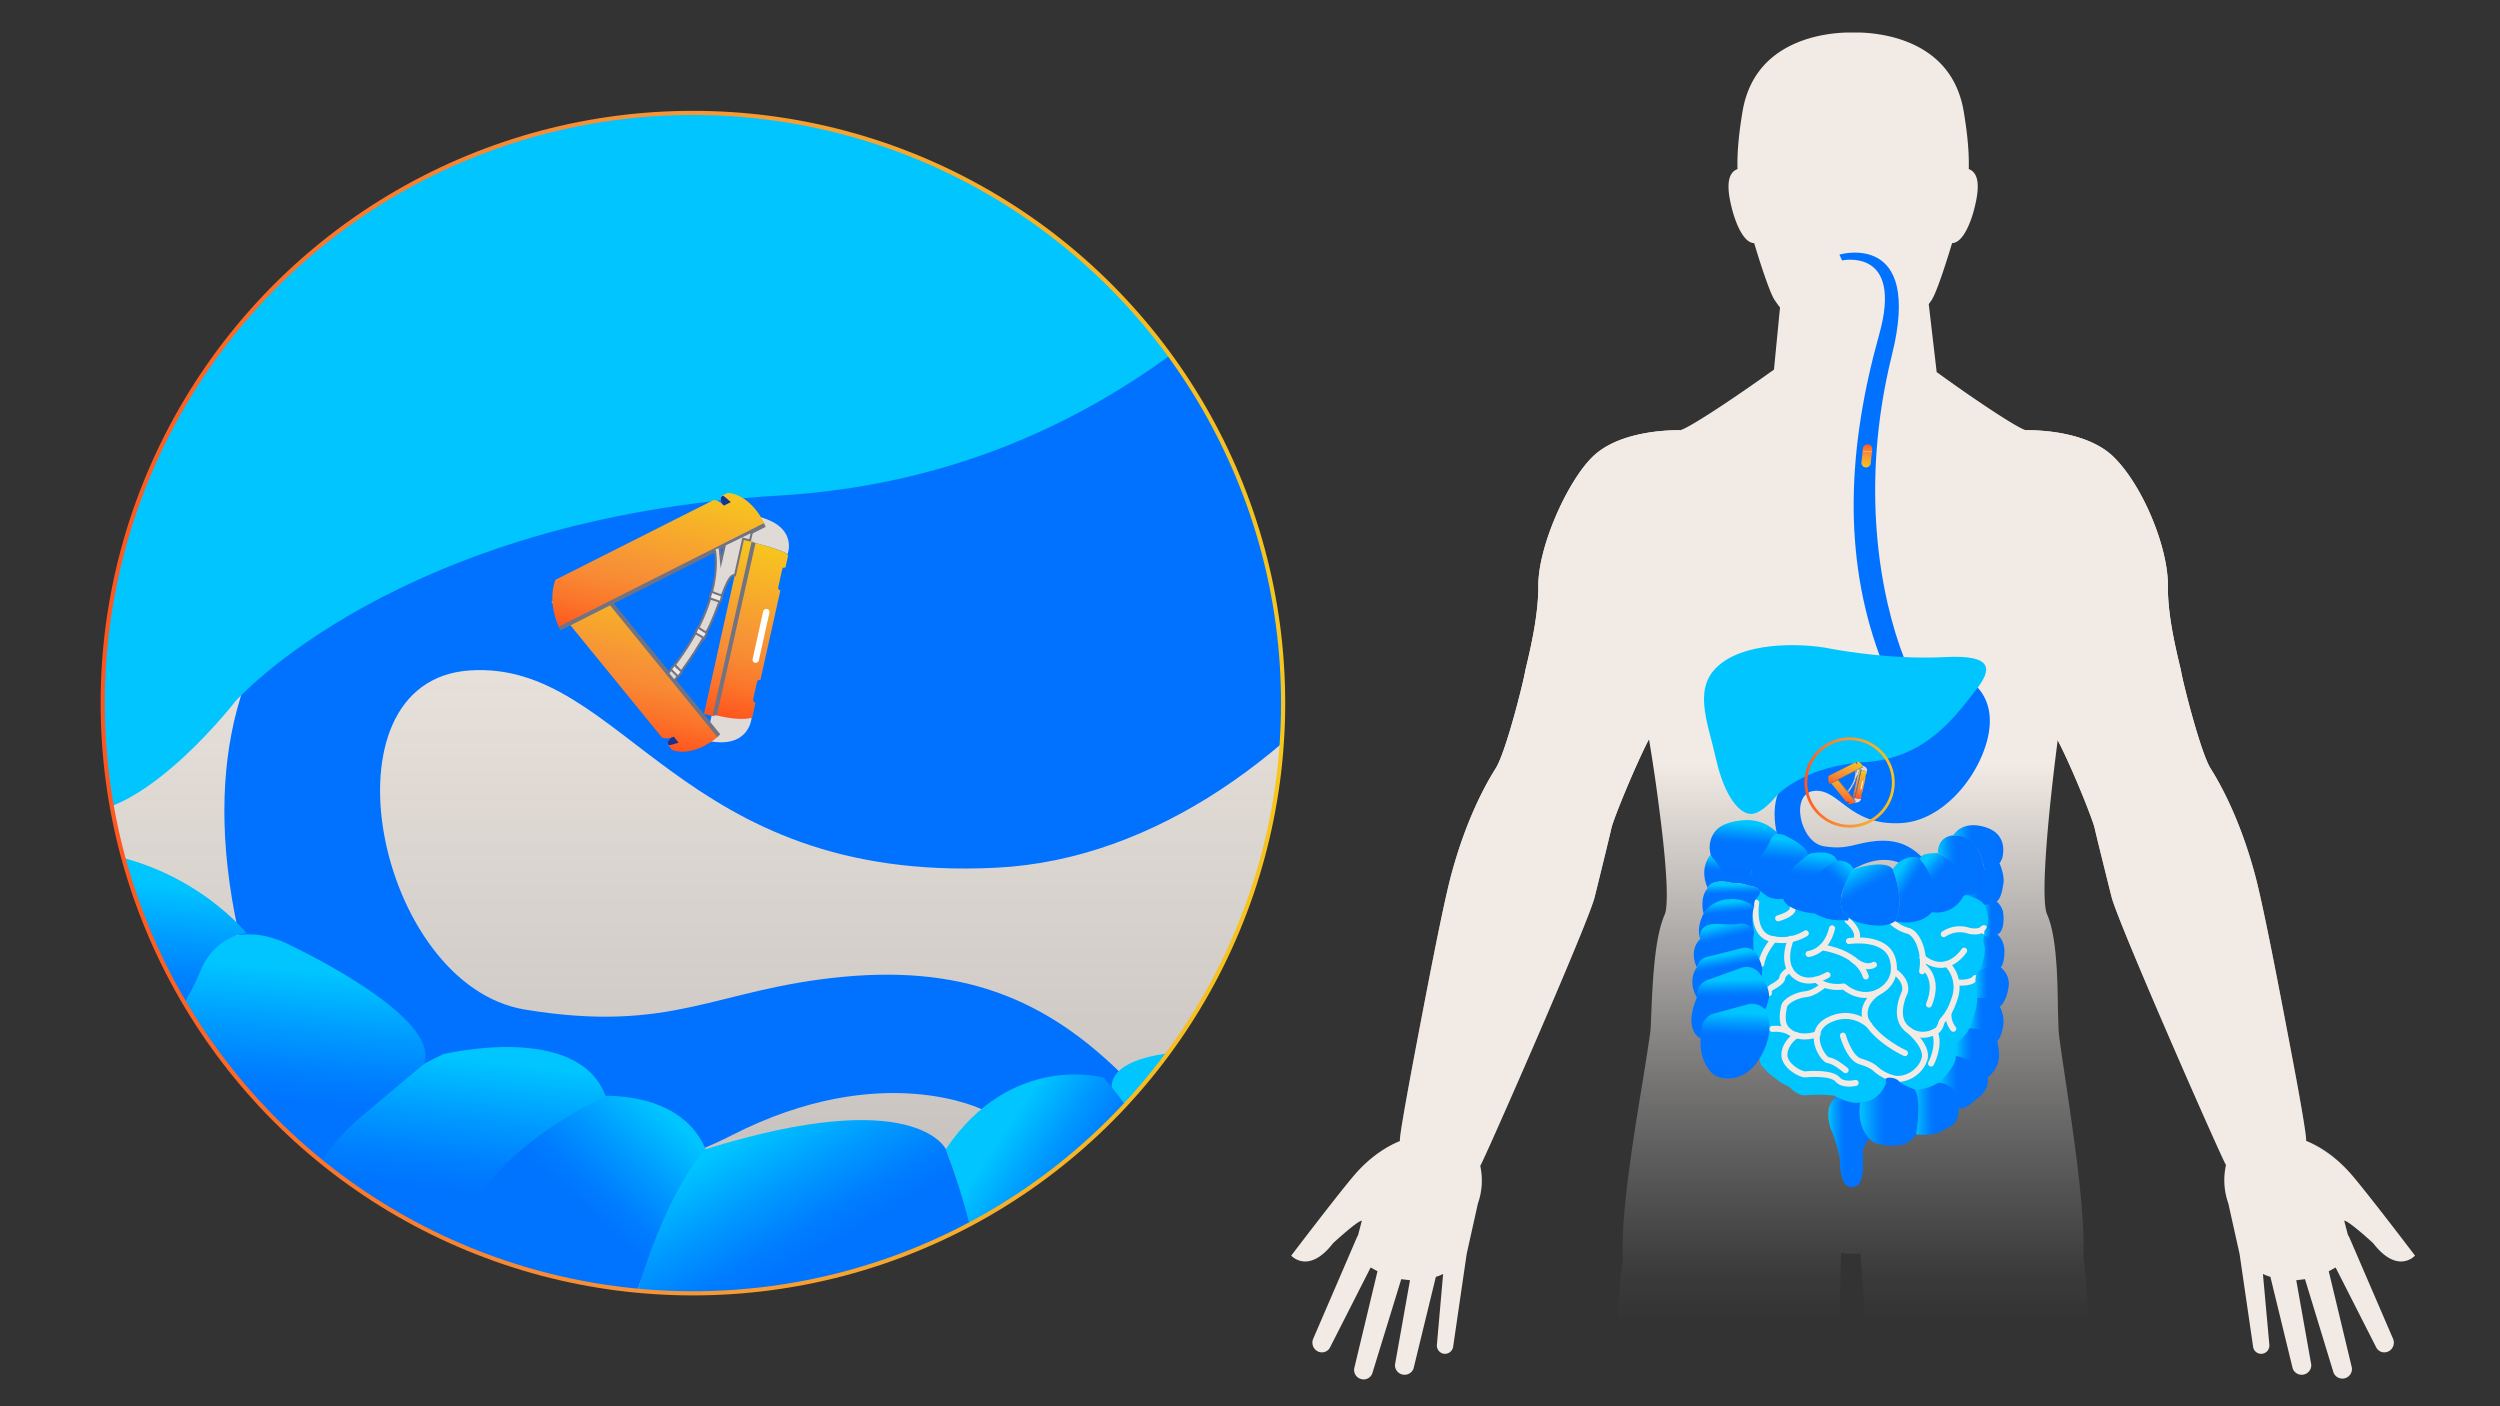 <svg xmlns="http://www.w3.org/2000/svg" xmlns:xlink="http://www.w3.org/1999/xlink" viewBox="0 0 1200 675"><rect x="0" y="0" width="1200" height="675" fill="#333333" stroke="none"/><defs><style>.cls-1,.cls-27,.cls-36,.cls-65,.cls-72,.cls-73,.cls-74,.cls-8{fill:none;}.cls-2{isolation:isolate;}.cls-3{clip-path:url(#clip-path);}.cls-4{fill:url(#linear-gradient);}.cls-5{fill:#0072ff;}.cls-6,.cls-7{fill:#00c5ff;}.cls-6{mix-blend-mode:multiply;}.cls-36,.cls-8{stroke:#f2eae4;stroke-linecap:round;stroke-linejoin:round;}.cls-8{stroke-width:17.59px;}.cls-9{fill:url(#linear-gradient-2);}.cls-10{fill:url(#linear-gradient-3);}.cls-11{fill:url(#linear-gradient-4);}.cls-12{fill:url(#linear-gradient-5);}.cls-13{fill:url(#linear-gradient-6);}.cls-14{fill:url(#linear-gradient-7);}.cls-15{fill:url(#linear-gradient-8);}.cls-16{fill:url(#linear-gradient-9);}.cls-17{fill:url(#linear-gradient-10);}.cls-18{fill:url(#linear-gradient-11);}.cls-19{fill:url(#linear-gradient-12);}.cls-20{fill:url(#linear-gradient-13);}.cls-21{fill:url(#linear-gradient-14);}.cls-22{fill:url(#linear-gradient-15);}.cls-23{fill:#f2eae4;}.cls-24,.cls-33,.cls-69{fill:#e0dad7;}.cls-25{fill:url(#linear-gradient-16);}.cls-26{fill:url(#linear-gradient-17);}.cls-27,.cls-33,.cls-34,.cls-65,.cls-69,.cls-70{stroke:#717383;}.cls-27,.cls-33,.cls-34,.cls-65,.cls-69,.cls-70,.cls-72,.cls-73,.cls-74{stroke-miterlimit:10;}.cls-27{stroke-width:1.97px;}.cls-28{fill:#fff;}.cls-29{clip-path:url(#clip-path-2);}.cls-30{fill:url(#linear-gradient-18);}.cls-31{fill:#17328f;}.cls-32{fill:url(#linear-gradient-19);}.cls-33,.cls-34{stroke-width:0.99px;}.cls-34,.cls-70{fill:#f1e9e3;}.cls-35{fill:url(#linear-gradient-20);}.cls-36{stroke-width:2.88px;}.cls-37{fill:url(#linear-gradient-21);}.cls-38{fill:url(#linear-gradient-22);}.cls-39{fill:url(#linear-gradient-23);}.cls-40{fill:url(#linear-gradient-24);}.cls-41{fill:url(#linear-gradient-25);}.cls-42{fill:url(#linear-gradient-26);}.cls-43{fill:url(#linear-gradient-27);}.cls-44{fill:url(#linear-gradient-28);}.cls-45{fill:url(#linear-gradient-29);}.cls-46{fill:url(#linear-gradient-30);}.cls-47{fill:url(#linear-gradient-31);}.cls-48{fill:url(#linear-gradient-32);}.cls-49{fill:url(#linear-gradient-33);}.cls-50{fill:url(#linear-gradient-34);}.cls-51{fill:url(#linear-gradient-35);}.cls-52{fill:url(#linear-gradient-36);}.cls-53{fill:url(#linear-gradient-37);}.cls-54{fill:url(#linear-gradient-38);}.cls-55{fill:url(#linear-gradient-39);}.cls-56{fill:url(#linear-gradient-40);}.cls-57{fill:url(#linear-gradient-41);}.cls-58{fill:url(#linear-gradient-42);}.cls-59{fill:url(#linear-gradient-43);}.cls-60{fill:url(#linear-gradient-44);}.cls-61{fill:url(#linear-gradient-45);}.cls-62{fill:url(#linear-gradient-46);}.cls-63{fill:url(#linear-gradient-47);}.cls-64{fill:url(#linear-gradient-48);}.cls-65{stroke-width:0.32px;}.cls-66{clip-path:url(#clip-path-3);}.cls-67{fill:url(#linear-gradient-49);}.cls-68{fill:url(#linear-gradient-50);}.cls-69,.cls-70{stroke-width:0.16px;}.cls-71{fill:url(#linear-gradient-51);}.cls-72{stroke:#fff;stroke-width:0.14px;}.cls-73{stroke-width:1.35px;stroke:url(#linear-gradient-52);}.cls-74{stroke-width:2px;stroke:url(#linear-gradient-53);}</style><clipPath id="clip-path"><circle class="cls-1" cx="332.6" cy="337.5" r="283.3"/></clipPath><linearGradient id="linear-gradient" x1="337.8" y1="248.03" x2="337.8" y2="1877.42" gradientUnits="userSpaceOnUse"><stop offset="0" stop-color="#f2eae4"/><stop offset="0.06" stop-color="#f3ece6" stop-opacity="0.92"/><stop offset="0.33" stop-color="#f7f2ef" stop-opacity="0.6"/><stop offset="0.56" stop-color="#fbf8f6" stop-opacity="0.34"/><stop offset="0.76" stop-color="#fdfcfb" stop-opacity="0.16"/><stop offset="0.91" stop-color="#fefefe" stop-opacity="0.04"/><stop offset="1" stop-color="#fff" stop-opacity="0"/></linearGradient><linearGradient id="linear-gradient-2" x1="534.98" y1="550.66" x2="640.27" y2="638.4" gradientUnits="userSpaceOnUse"><stop offset="0" stop-color="#00c5ff"/><stop offset="0.17" stop-color="#009aff"/><stop offset="0.3" stop-color="#007eff"/><stop offset="0.38" stop-color="#0074ff"/><stop offset="1" stop-color="#0072ff"/></linearGradient><linearGradient id="linear-gradient-3" x1="454.97" y1="583.83" x2="566.11" y2="657.93" xlink:href="#linear-gradient-2"/><linearGradient id="linear-gradient-4" x1="345.42" y1="551.99" x2="433.17" y2="702.13" xlink:href="#linear-gradient-2"/><linearGradient id="linear-gradient-5" x1="341.89" y1="554.94" x2="237.08" y2="671.44" xlink:href="#linear-gradient-2"/><linearGradient id="linear-gradient-6" x1="214.51" y1="507.05" x2="195.5" y2="674.24" xlink:href="#linear-gradient-2"/><linearGradient id="linear-gradient-7" x1="127.68" y1="464.38" x2="113.06" y2="632.07" xlink:href="#linear-gradient-2"/><linearGradient id="linear-gradient-8" x1="22.19" y1="419.79" x2="8.54" y2="572.85" xlink:href="#linear-gradient-2"/><linearGradient id="linear-gradient-9" x1="-11.13" y1="525.51" x2="-25.69" y2="627.45" xlink:href="#linear-gradient-2"/><linearGradient id="linear-gradient-10" x1="-19.64" y1="597.54" x2="-18.17" y2="664.81" xlink:href="#linear-gradient-2"/><linearGradient id="linear-gradient-11" x1="-37.22" y1="649.43" x2="-30.13" y2="730.92" xlink:href="#linear-gradient-2"/><linearGradient id="linear-gradient-12" x1="721.36" y1="695.71" x2="778.54" y2="695.71" xlink:href="#linear-gradient-2"/><linearGradient id="linear-gradient-13" x1="661.67" y1="595.35" x2="778.58" y2="595.35" xlink:href="#linear-gradient-2"/><linearGradient id="linear-gradient-14" x1="586.38" y1="543.69" x2="723.92" y2="543.69" xlink:href="#linear-gradient-2"/><linearGradient id="linear-gradient-15" x1="630.61" y1="492.29" x2="778.13" y2="492.29" xlink:href="#linear-gradient-2"/><linearGradient id="linear-gradient-16" x1="2715.18" y1="135.29" x2="2800.04" y2="135.29" gradientTransform="translate(-368.7 2966.5) rotate(-77.5)" gradientUnits="userSpaceOnUse"><stop offset="0" stop-color="#ff551e"/><stop offset="0.17" stop-color="#fb7329"/><stop offset="0.35" stop-color="#f88a33"/><stop offset="0.46" stop-color="#f79336"/><stop offset="1" stop-color="#f7c61e"/></linearGradient><linearGradient id="linear-gradient-17" x1="2714.42" y1="123.85" x2="2800.72" y2="123.85" gradientTransform="translate(-2407.7 177.5)" xlink:href="#linear-gradient-16"/><clipPath id="clip-path-2"><rect class="cls-1" x="255" y="302.7" width="104.4" height="37.74" transform="translate(250.8 762.6) rotate(-129)"/></clipPath><linearGradient id="linear-gradient-18" x1="2694.25" y1="83.67" x2="2774.55" y2="83.67" xlink:href="#linear-gradient-16"/><linearGradient id="linear-gradient-19" x1="2739.44" y1="83.68" x2="2820.84" y2="83.68" xlink:href="#linear-gradient-16"/><linearGradient id="linear-gradient-20" x1="889.49" y1="367.47" x2="889.49" y2="634.49" xlink:href="#linear-gradient"/><linearGradient id="linear-gradient-21" x1="921.81" y1="417.06" x2="939.06" y2="431.44" xlink:href="#linear-gradient-2"/><linearGradient id="linear-gradient-22" x1="908.7" y1="422.5" x2="926.91" y2="434.64" xlink:href="#linear-gradient-2"/><linearGradient id="linear-gradient-23" x1="890.74" y1="417.28" x2="905.12" y2="441.89" xlink:href="#linear-gradient-2"/><linearGradient id="linear-gradient-24" x1="890.16" y1="417.76" x2="872.99" y2="436.86" xlink:href="#linear-gradient-2"/><linearGradient id="linear-gradient-25" x1="869.29" y1="409.92" x2="866.17" y2="437.32" xlink:href="#linear-gradient-2"/><linearGradient id="linear-gradient-26" x1="855.06" y1="402.92" x2="852.66" y2="430.4" xlink:href="#linear-gradient-2"/><linearGradient id="linear-gradient-27" x1="837.77" y1="395.62" x2="835.54" y2="420.7" xlink:href="#linear-gradient-2"/><linearGradient id="linear-gradient-28" x1="832.31" y1="412.94" x2="829.93" y2="429.65" xlink:href="#linear-gradient-2"/><linearGradient id="linear-gradient-29" x1="830.92" y1="424.75" x2="831.16" y2="435.77" xlink:href="#linear-gradient-2"/><linearGradient id="linear-gradient-30" x1="828.04" y1="433.25" x2="829.2" y2="446.61" xlink:href="#linear-gradient-2"/><linearGradient id="linear-gradient-31" x1="825.42" y1="444.26" x2="829.36" y2="461.35" xlink:href="#linear-gradient-2"/><linearGradient id="linear-gradient-32" x1="827.43" y1="458.46" x2="830.01" y2="474.22" xlink:href="#linear-gradient-2"/><linearGradient id="linear-gradient-33" x1="830.23" y1="470.41" x2="830.68" y2="491.53" xlink:href="#linear-gradient-2"/><linearGradient id="linear-gradient-34" x1="833.16" y1="486.27" x2="832.06" y2="515.64" xlink:href="#linear-gradient-2"/><linearGradient id="linear-gradient-35" x1="877.56" y1="548.12" x2="897.97" y2="548.12" xlink:href="#linear-gradient-2"/><linearGradient id="linear-gradient-36" x1="892.56" y1="533.62" x2="924.78" y2="533.62" xlink:href="#linear-gradient-2"/><linearGradient id="linear-gradient-37" x1="919.05" y1="532.17" x2="943.47" y2="532.17" xlink:href="#linear-gradient-2"/><linearGradient id="linear-gradient-38" x1="930.74" y1="519.28" x2="954.3" y2="519.28" xlink:href="#linear-gradient-2"/><linearGradient id="linear-gradient-39" x1="938.81" y1="504.66" x2="959.54" y2="504.66" xlink:href="#linear-gradient-2"/><linearGradient id="linear-gradient-40" x1="945.17" y1="488.73" x2="961.7" y2="488.73" xlink:href="#linear-gradient-2"/><linearGradient id="linear-gradient-41" x1="948.17" y1="473.46" x2="964.25" y2="473.46" xlink:href="#linear-gradient-2"/><linearGradient id="linear-gradient-42" x1="950.18" y1="456.9" x2="962.17" y2="456.9" xlink:href="#linear-gradient-2"/><linearGradient id="linear-gradient-43" x1="952.35" y1="440.83" x2="961.72" y2="440.83" xlink:href="#linear-gradient-2"/><linearGradient id="linear-gradient-44" x1="942.57" y1="424.39" x2="961.73" y2="424.39" xlink:href="#linear-gradient-2"/><linearGradient id="linear-gradient-45" x1="930.23" y1="415.92" x2="952.77" y2="415.92" xlink:href="#linear-gradient-2"/><linearGradient id="linear-gradient-46" x1="937.48" y1="407.5" x2="961.66" y2="407.5" xlink:href="#linear-gradient-2"/><linearGradient id="linear-gradient-47" x1="2794.9" y1="670.71" x2="2808.81" y2="670.71" xlink:href="#linear-gradient-16"/><linearGradient id="linear-gradient-48" x1="2794.78" y1="668.84" x2="2808.92" y2="668.84" gradientTransform="translate(-1910.4 -292.6)" xlink:href="#linear-gradient-16"/><clipPath id="clip-path-3"><rect class="cls-1" x="875.9" y="376.4" width="17.1" height="6.18" transform="translate(1146.6 1305.6) rotate(-129)"/></clipPath><linearGradient id="linear-gradient-49" x1="2791.47" y1="662.25" x2="2804.63" y2="662.25" xlink:href="#linear-gradient-16"/><linearGradient id="linear-gradient-50" x1="2798.88" y1="662.26" x2="2812.22" y2="662.26" xlink:href="#linear-gradient-16"/><linearGradient id="linear-gradient-51" x1="-806.93" y1="1187.61" x2="-795.71" y2="1187.61" gradientTransform="translate(1697.6 -968.7)" xlink:href="#linear-gradient-16"/><linearGradient id="linear-gradient-52" x1="866.19" y1="375.64" x2="909.45" y2="375.64" gradientTransform="matrix(1, 0, 0, 1, 0, 0)" xlink:href="#linear-gradient-16"/><linearGradient id="linear-gradient-53" x1="48.31" y1="337.5" x2="616.96" y2="337.5" gradientTransform="matrix(1, 0, 0, 1, 0, 0)" xlink:href="#linear-gradient-16"/></defs><g class="cls-2"><g id="Layer_1" data-name="Layer 1"><g class="cls-3"><path class="cls-4" d="M1664.1,1347.3c3.6-5.6-17-120.9-35.9-220.9-37.9-199.8-89.8-473.5-115-565.2-43-156.1-98.8-257.6-128.3-304.2S1303.3,2.3,1298.1-29.1c-1-6-3.2-15.4-6.3-28.4-10.7-45.3-32.9-139.7-32.2-220.9,1.1-113.5-73.7-292.8-156.9-376-73.9-74-212.9-79.8-253.8-79.8h-5.1c-25.7-6.5-150.5-89.9-261.1-170.1l-23.3-199.3c3.2-4.3,6-8.5,8.4-12,13.4-20.2,40.2-101.2,59.9-166.3,35.1-1.1,57.8-75.6,62-90.6,19-67.9,17.3-106.8-5.2-122.4a44.9,44.9,0,0,0-8.3-4.5c1.2-41.5-2.2-95.3-14.3-168.1-15.4-92.1-65.3-158.3-148.3-197-67.1-31.2-137.9-34.6-165.3-34.6l-10.5.2-10.6-.2c-27.3,0-98.1,3.4-165.2,34.6-83,38.6-132.9,104.9-148.3,197C1.6-1594.7-1.8-1540.9-.6-1499.4a41.9,41.9,0,0,0-8.3,4.5c-22.5,15.6-24.2,54.5-5.2,122.4,4.2,15,26.9,89.5,61.9,90.6,19.8,65.1,46.6,146.1,60,166.3,4.1,6.1,9.4,13.7,16,22L106-911.5C-10.5-828.1-141.4-741.4-168.4-734.2h-4.9c-40.9,0-179.9,5.8-253.8,79.8-83.2,83.2-158,262.5-156.9,376,.7,81.2-21.5,175.6-32.2,220.9-3.1,13-5.3,22.4-6.3,28.4-5.2,31.4-57.1,239-86.9,286.1s-85.2,148.2-128.2,304.2c-25.2,91.7-77.1,365.3-115,565.1-19.3,101.8-40,215.9-36.9,221.4-28.4,11.4-83.1,39.8-136,102.7-60,71.5-182.6,233.1-182.6,233.1s50.8,56.6,122.8-37c0,0,71.5-65.8,84.5-65.8l-10.9,42.6a34.7,34.7,0,0,0-4.1,7l-128,297.5a28,28,0,0,0,12.9,35.9,27.7,27.7,0,0,0,37.3-12.2l118.3-233.2c6.1,3.6,12.7,7.2,19.7,10.6l-67.5,282.9a27.8,27.8,0,0,0,18.8,33.1,27.7,27.7,0,0,0,34.7-18.4l84-274.2a211.5,211.5,0,0,0,25.5,3l-44,247.1a28,28,0,0,0,20.7,32,27.7,27.7,0,0,0,33.5-20.5l65.5-268.3a207.2,207.2,0,0,0,21.6-8.3l-18.4,207.8a24,24,0,0,0,20.3,25.8,23.7,23.7,0,0,0,26.9-20.2l39.7-272.4,33.2-148.1s20.1-48.5,6.9-109.8c4.6-2.1,315-708.5,334.7-786.6,6.6-26.1,44.2-178.3,49.8-202.9,7.3-32.4,68.5-181.2,109.8-260.2,8.1,50.2,19.7,125,29.8,202.4,31.7,242.1,21.8,298,16.1,310.9-30.2,67.7-35.8,204-39.6,294.2-.6,16-1.2,29.9-1.8,40.8-1.2,19.6-10.1,73.8-21.4,142.5-26.6,161.9-66.7,406-59.8,528.5-4.5,28.3-34.9,243.8,5,620.4,17.4,164.2,37.1,357.9,35.3,398.8-.1,2.2-9,223,.3,280.7,7.9,48.8,4.2,141.2.7,230.6-3.5,87.5-7.2,178-.8,239.4s38.6,256.7,69.9,445.8c28.6,172.9,61,368.6,61.4,391.8-.7,5.1-1.8,11.2-2.9,17.5-4.9,28-11.4,65.4,2,95.4-10.7,71.8-26,153.9-33.7,170.4-.4.5-.9,1-1.3,1.6l-79.4,108.8a24.4,24.4,0,0,0-3.7,7.6c-8.8,29.9-.4,49.8,8.1,61.3,22.6,30.1,67.8,31,72.8,31h.6L61.6,4785a26.1,26.1,0,0,0,5.6-.8c27.6-7,79.1-42.8,76.3-127.6-.4-12.9-7.8-40.5-22-92.2-15.6-56.6-34.9-126.9-37.8-161.6.6-2.9,3.2-9.7,5.2-14.8,11.3-29.7,30.2-79.5,4.1-135.1-16.8-36.2,1.6-361.5,10.4-410.4.8-4.1,3.1-13.6,6.1-25.6,23.8-95.3,95.7-384.3,29.3-616.8.1-19.8,1.5-119.8,13.8-172.3,15.5-66.3,142.3-931,142.5-1060.6l7.4-289.4c0-1-.1-2-.2-3a191.3,191.3,0,0,0,35.5,2.7,187.1,187.1,0,0,0,21.6-.9l21.1,291.2c.6,131.8,127,993.8,142.5,1060,12.3,52.5,13.7,152.5,13.8,172.3-66.4,232.5,5.5,521.5,29.2,616.7,3,12.1,5.4,21.6,6.2,25.7,8.8,48.9,27.2,374.2,10.4,410.4-26.1,55.6-7.2,105.4,4.1,135.1,2,5.1,4.5,11.9,5.2,14.8-2.9,34.7-22.2,105-37.8,161.6-14.2,51.7-21.6,79.3-22,92.2-2.8,84.8,48.7,120.6,76.3,127.6a26.1,26.1,0,0,0,5.6.8l263.9,6.1h.6c5,0,50.2-.9,72.8-31,8.5-11.5,16.9-31.4,8.1-61.3a26.8,26.8,0,0,0-3.7-7.6l-79.4-108.8c-.4-.6-.9-1.1-1.3-1.6-7.7-16.5-23-98.6-33.7-170.4,13.4-30,6.9-67.4,2-95.4-1.1-6.3-2.2-12.4-2.9-17.5.4-23.2,32.8-219,61.4-391.9,31.3-189.1,63.7-384.6,69.9-445.7s2.7-151.9-.8-239.4c-3.6-89.4-7.3-181.8.7-230.6,9.3-57.6.3-278.5.2-280.7-1.7-40.9,18-234.6,35.4-398.8,39.9-376.6,9.5-592.1,5-620.4,7.1-123.8-29.8-370.5-54.2-534.1-9.9-65.8-17.6-117.8-18.7-136.9-.9-15.2-1.3-36.6-1.7-61.3-1.5-89-3.5-210.8-31.5-273.7-20.9-46.9,5.3-314.9,30.9-510.5,41.3,79.7,101.1,225.4,108.3,257.4,5.6,24.7,43.2,176.8,49.7,202.9,20,79,330.1,782.7,335.4,784.3-14.2,62.3,6.3,112.1,6.3,112.1l33.2,148.1,39.7,272.4a23.7,23.7,0,0,0,26.9,20.2,24.1,24.1,0,0,0,20.3-25.8l-18.4-207.8a199,199,0,0,0,21.6,8.3l65.5,268.3a27.7,27.7,0,0,0,33.5,20.5,28,28,0,0,0,20.7-32l-44-247.1a211.5,211.5,0,0,0,25.5-3l84,274.2a27.8,27.8,0,0,0,53.5-14.7l-67.6-282.9c7.1-3.4,13.7-7,19.8-10.6l118.3,233.2a27.7,27.7,0,0,0,37.3,12.2,28,28,0,0,0,12.9-35.9l-128-297.5a40.2,40.2,0,0,0-4.1-7l-10.9-42.6c13,0,84.4,65.8,84.4,65.8,72.1,93.6,122.9,37,122.9,37s-122.6-161.6-182.6-233.1C1747.6,1386.8,1692.3,1358.5,1664.1,1347.3Z"/><path class="cls-5" d="M472.2,532.9s-48.5-25-121.1,12.1-213,47.1-239.7-113.3C84.2,269,213.6,220.3,282,220.7s115.2,15.5,143.1-2.1,86-36.4,58.9-91.8S459.9,53.6,452,15.1s-20.3-41.6-36.1-87.6l70.9,3.7s9.2,23.5,52.8,27.1S716.9-27.6,736.5,90.6,631.4,408.8,478.3,416.5,299.6,317,225.6,321.8,180.9,472.9,252,484.6s91.3-9.9,152.4-15.7,101.7,12.4,140.1,52.8Z"/><path class="cls-6" d="M113.1,336.5S71.7,390,38.9,390c-42.3,0-77.5-49.9-102.3-161.4S-135.5,15.7-48.5-51.6s251.1-55.8,311-44.3,203,33.5,344.4,26.3,140,34.5,89,98S556.5,227.1,373.6,237.9,113.1,336.5,113.1,336.5Z"/><path class="cls-7" d="M281.4,1215a352.2,352.2,0,0,0-79.5-1.5,49.7,49.7,0,0,1-10.2.3,34.5,34.5,0,0,1-8.4-2.1,71.7,71.7,0,0,1-23-13.7c-4.4-3.8-8.4-8.3-13.5-11.2a101.3,101.3,0,0,0-9.5-4.2c-8.1-3.6-15.2-9.1-22.3-14.6l-15.2-11.8c-7.7-5.9-15.5-12-21.1-20-3.7-5.2-9.6-6.5-10.9-12.8s-4.2-9.3-4-14.5c0-1.8-1.1-4.4-.3-6s3.1-4.7,4.5-7,3.1-5,4.5-7.6a166.9,166.9,0,0,0,9.4-20.1c3.5-9.1,6.2-18.7,6.4-28.5.4-22.9-5.3-48.4-8.8-71-2.1-14-.5-28.2-.2-42.3s-.7-28.8-7.6-41.1c-2-3.7-4.6-7.1-6.2-10.9s-3.4-12.2-1.3-17.5a15.7,15.7,0,0,1,1.4-2.5c1.5-2.4,1.5-5.8,1.5-8.5a29.9,29.9,0,0,0-5.6-17.1c-2.8-3.7-6.3-6.7-9.1-10.3-4-5.4-6.1-11.9-9.9-17.5-2.4-3.5-5.5-6.6-7.3-10.4a36.4,36.4,0,0,1-2.6-9.1l-5.1-25.2c-.8-4.2-1.7-8.4-2.5-12.6-.4-2-1.3-4.4-1.4-6.5s.8-6.8.8-10.2a93.6,93.6,0,0,0-1.6-20.5c-1.1-5.5-2.6-11-2.8-16.6s.2-9.4,3.2-12.6a12.7,12.7,0,0,0,2.7-4.1l5.4-13.3,10.9-26.5,3-7.2c1.8-4.5,3.7-9.1,7.4-12.3,8.8-7.7,22.3-3.3,33.2,1.1,136.1,55.9,288.9,70.7,433.3,41.9,10.5-2.1,21-4.3,31.8-4.5,5.6-.1,12.8-.3,18,2.4a20.6,20.6,0,0,0,3.3,1.7,26.9,26.9,0,0,0,5.7.6,87.4,87.4,0,0,0,61.1-22c5.4-4.9,10.6-10.7,17.6-12.7,4.2-1.2,8.7-.9,13.1-.5a200.7,200.7,0,0,1,27.5,4.9c9.1,2.3,18.2,5.3,25.9,10.7,17,12,24.4,33.9,25.2,54.7s-3.8,41.3-5.8,62c-1.7,16.9-1.7,34-5.5,50.5-3.1,13.5-8.7,26.3-12.3,39.8-5.4,20.7-5.7,42.4-5.9,63.8-.1,17.9-.3,35.8-.5,53.7-.1,9.9-.5,20.3-4.1,29.7-1,2.5-2.3,5-3.6,7.5s-3.2,3.4-5.7,4.4c-6.7,2.5-13.5,6-17.6,12.1a25.4,25.4,0,0,0-1.6,2.8c-1.5,3.2-2.1,6.7-3.2,10.1-2.2,6.9-6.1,12.2-10.8,17.5a42.8,42.8,0,0,0-6.1,9.5,106.9,106.9,0,0,0-7.9,22.9c-2,7.9-3.7,15.9-5.9,23.7a156.8,156.8,0,0,1-60,84.4c-9.7,6.8-20.4,12.6-31.9,15.5s-22.2,2.7-33.4,2.8-24.5.1-36.3-3.1c-4.2-1.1-8.4-2.7-12.7-3.4-17.3-3-34.1,6.7-48,17.3s-27.6,23-44.8,26.5c-9.1,1.8-18.4,1-27.7.2l-34.1-2.9c-6.7-.6-13.6-1.2-19.7-4a30.3,30.3,0,0,1-12.1-10.1c-1.6-2.1-2.5-4.5-3.8-6.9S284,1215.3,281.4,1215Z"/><path class="cls-8" d="M199.4,739.3s-42.2,30.1-101.7,15.9S54.3,649.7,54.3,649.7"/><path class="cls-8" d="M118.4,695.7s44.7-12.2,42.7-30"/><path class="cls-9" d="M658.5,635.2s26.2-89.4-72.1-130.9c0,0-54.5-2.3-52.8,18.5,0,0,56.8,68.3,35.8,154.6C569.4,677.4,626.2,689.5,658.5,635.2Z"/><path class="cls-10" d="M569.4,677.4s38.9-66.1-39.5-160.1c0,0-44.2-12.7-75.9,34.3,0,0,38.1,97.2,6.4,152.3C460.4,703.9,528.4,722.6,569.4,677.4Z"/><path class="cls-11" d="M460.4,703.9s32.3-49.6-6.4-152.3c0,0-14.4-31.4-115.3,0,0,0-14.5-1.4-34.1,73.6s60.5,86.5,84.2,89.9S440.2,718.6,460.4,703.9Z"/><path class="cls-12" d="M324.8,693.1s1.7,12.2-8.1,8.8-39.8,7.8-91.1-20.2S209.2,530.3,282,526.4c0,0,43.6-5.8,56.7,25.2,0,0-16.6,16.3-31.8,65C306.9,616.6,287.7,667.9,324.8,693.1Z"/><path class="cls-13" d="M225.6,681.7s-78.4-6.4-91.6-40.4-8.6-51.9-2.9-58.8S166,527.3,212.8,506c0,0,65-15.8,78,20.4,0,0-49.2,20.6-67.6,59.2S218.1,678,225.6,681.7Z"/><path class="cls-14" d="M133.1,638.9s-31.2,3-48.5-9.3-36.2-25.1-44.4-54.8,25.7-70.6,25.7-70.6,26-21.8,32.8-47c0,0,12-15.7,37.5-5,0,0,76.6,35.2,67.2,58.6l-29.2,24.5a113.7,113.7,0,0,0-40.4,83.1Z"/><path class="cls-15" d="M118.4,448s-35-44-99-40-83.1,30-83.1,30-35.7,34.9-8,91.1,87.8,55.6,92.2,52.5c0,0,20.2-1.8,19.1-23.5,0,0,4.1-15.6,10.6-24.4s18.6-22.2,18.6-22.2,20.4-27.8,27.5-45.6C100,456.6,108,449.3,118,448Z"/><path class="cls-16" d="M-79.3,509.2S-115,545.8-88.1,607c0,0,9.6-31.1,73.8-14.9,0,0,25-1.5,47,8.3,0,0,16.1-.8,26.8,9,0,0-13.3-30.3-18.8-54.8,0,0-3.3,18-30.4,19.3a96.5,96.5,0,0,1-21.6-1.5c-24.2-4.1-37.4-17.6-49.7-38.8C-63.6,529.1-77.9,514.2-79.3,509.2Z"/><path class="cls-17" d="M65.9,615.5s-1.3,14.2-10.6,20.9S48,662.2,48,662.2s-35.1-12.1-58.4,0c0,0-27.5,5.3-35.8,0s-47.5,4.4-54.2,19.5c0,0-12.5-46.3,12.3-74.7,0,0,5.6-19.4,42.3-19.5,0,0,23.1.9,31.5,4.6,0,0,23.7-1.5,47,8.3C32.7,600.4,52.9,598.4,65.9,615.5Z"/><path class="cls-18" d="M-110,755.2s-14.4-30.6,12.4-77.8c0,0,21-33.5,70-38.2s75.6,23,75.6,23-12.4,27.6,0,72.1c0,0-21.3-38.9-80.9-9.6,0,0-1.9,4.1-36.5,2.5C-69.4,727.2-95.9,729.6-110,755.2Z"/><path class="cls-19" d="M721.4,656s26.5,46.7,0,77.3v12.5a46.1,46.1,0,0,0,42.1-4.9c21.2-14.1,13.8-62.4,13.8-62.4s-.7-15.3-19-32.3L733,642.6Z"/><path class="cls-20" d="M661.7,627.3s46.4,5.8,59.7,28.7c0,0,22.7-.9,36.9-9.8s17.5-41.3,19.8-54.8-4.8-42.8-11.5-56.7l-46.5,19.2-52.4,41.5Z"/><path class="cls-21" d="M723.7,561.8s-10.2-118-93.1-109.2c0,0-45.1,1.2-44.2,51.7,0,0,83.9,31.4,72.1,130.9,0,0,7.5-13.8,21.9-8.6S727.1,581.8,723.7,561.8Z"/><path class="cls-22" d="M723.7,561.8s-9.6-113.1-93.1-109.2c0,0,25-46.1,96.1-23.8S774.4,521,774.4,521,755.2,564.5,723.7,561.8Z"/><path class="cls-23" d="M843.8-734.2h5.1c40.9,0,179.9,5.8,253.8,79.8,83.2,83.2,158,262.5,156.9,376-.7,81.2,21.5,175.6,32.2,220.9,3.1,13,5.3,22.4,6.3,28.4,5.2,31.4,57.1,239,86.8,286.1s85.3,148.1,128.3,304.2c25.2,91.7,77.1,365.4,115,565.2,18.9,100,39.5,215.3,35.9,220.9,28.2,11.2,83.5,39.5,137,103.1,60,71.5,182.6,233.1,182.6,233.1s-50.8,56.6-122.9-37c0,0-71.4-65.8-84.4-65.8l10.9,42.6a40.2,40.2,0,0,1,4.1,7l128,297.5a28,28,0,0,1-12.9,35.9,27.7,27.7,0,0,1-37.3-12.2l-118.3-233.2c-6.1,3.6-12.7,7.2-19.8,10.6l67.6,282.9a27.8,27.8,0,0,1-53.5,14.7l-84-274.2a211.5,211.5,0,0,1-25.5,3l44,247.1a28,28,0,0,1-20.7,32,27.7,27.7,0,0,1-33.5-20.5L1560,1745.6a199,199,0,0,1-21.6-8.3l18.4,207.8a24.1,24.1,0,0,1-20.3,25.8,23.7,23.7,0,0,1-26.9-20.2l-39.7-272.4-33.2-148.1s-20.5-49.8-6.3-112.1c-5.3-1.6-315.4-705.3-335.4-784.3-6.5-26.1-44.1-178.2-49.7-202.9-7.2-32-67-177.7-108.3-257.4Z"/><path class="cls-24" d="M360.8,344.4s-.9,15.6-21.6,11.1h-.3l2.9-13S357,345.7,360.8,344.4Z"/><path class="cls-24" d="M378,266.1s5.6-13.7-15.1-18.4h-.3L359.9,260S375.1,263.5,378,266.1Z"/><path class="cls-25" d="M362,260.5s14.9,3.6,16.3,6.1l-1.3,5.9s-1.2-.4-1.5.7-1.9,8.6-1.9,8.6a1.1,1.1,0,0,0,1,1.5L365,326.4s-1.3-.5-1.7,1.2-1.8,8.1-1.8,8.1a1.6,1.6,0,0,0,1.1,1.6l-1.5,7.1s-4.9,2.1-17.9-1.2"/><rect class="cls-26" x="306.7" y="298.7" width="86.3" height="5.18" transform="translate(-20.1 577.5) rotate(-77.5)"/><line class="cls-27" x1="343.1" y1="343.2" x2="361.7" y2="260.4"/><rect class="cls-28" x="352.2" y="303.9" width="26.5" height="3.06" rx="1.5" transform="translate(-12 595.9) rotate(-77.5)"/><g class="cls-29"><path class="cls-30" d="M275.5,267.4s-10.6,8.2-11.5,20.7l53.8,66s2.8.8,4.3-.1-2.3,2.6-1.8,3.2l2.2,2.7s9.1,4.5,22.3-6.4h.1Z"/><path class="cls-31" d="M322.4,353.9s-2.3,2.2-1.9,3.1,0,1.1,5.2-.5l-2.3-2.9s-.7.4-1,.3"/><line class="cls-27" x1="345" y1="353.1" x2="275.4" y2="267.6"/></g><path class="cls-32" d="M268.7,301.9s-6.4-11.9-2.1-23.6l76-38.3s2.9.4,3.9,1.8-1-3.2-.3-3.7l3.1-1.5s10.1-.3,17.8,14.9v.2Z"/><path class="cls-31" d="M346.7,242s-1.2-2.9-.4-3.6.4-1,4.5,2.6l-3.3,1.7a3,3,0,0,0-.8-.7"/><line class="cls-27" x1="367.1" y1="252" x2="268.6" y2="301.7"/><path class="cls-33" d="M343.1,263.9s6,24.8-22.4,59.3l2.9,3.6s12.8-16.2,18.2-29,7.6-22.5,11-21.7l3.9-17.5,3.3.8,1-4.3-13,6.3-1.9,8.3-.7-6.8"/><path class="cls-34" d="M325.2,324.5l-2.8-2.8s-.5-.3.1-1.1l.9-1s.5-.7.9-.1a33.7,33.7,0,0,0,2.7,2.7s.3.2,0,.6a17.7,17.7,0,0,1-1.3,1.7S325.5,324.8,325.2,324.5Z"/><path class="cls-34" d="M337.7,306.1l-3.4-1.9s-.6-.2-.2-1.1a6.3,6.3,0,0,0,.6-1.3s.4-.7.9-.3a29.3,29.3,0,0,0,3.2,2,.5.5,0,0,1,.3.6l-.9,2S338.1,306.3,337.7,306.1Z"/><path class="cls-34" d="M345.4,288.8l-4.1-1.4s-.7-.1-.4-1.2l.4-1.4s.2-.9.9-.5a32.4,32.4,0,0,0,3.9,1.4.6.6,0,0,1,.4.6c-.1.5-.6,2.3-.6,2.3S345.8,288.9,345.4,288.8Z"/></g><path class="cls-35" d="M1106.9,547.6c.5-.9-2.8-19.8-5.9-36.2-6.2-32.7-14.7-77.6-18.9-92.6-7-25.6-16.2-42.2-21-49.9s-13.4-41.7-14.2-46.8c-.2-1-.6-2.6-1.1-4.7-1.7-7.4-5.4-22.9-5.2-36.2.1-18.6-12.1-48-25.8-61.6-12.1-12.2-34.9-13.1-41.5-13.1h-.9c-4.2-1.1-24.6-14.7-42.8-27.9L925.8,146l1.4-2c2.2-3.3,6.6-16.6,9.8-27.3,5.8-.1,9.5-12.3,10.2-14.8,3.1-11.1,2.8-17.5-.9-20.1l-1.3-.7c.2-6.8-.4-15.6-2.4-27.5-2.5-15.1-10.7-26-24.3-32.3-11-5.1-22.6-5.7-27.1-5.7h-3.4c-4.5,0-16.1.6-27.1,5.7-13.6,6.3-21.8,17.2-24.3,32.3-2,11.9-2.6,20.7-2.4,27.5l-1.3.7c-3.7,2.6-4,9-.9,20.1.7,2.5,4.4,14.7,10.2,14.8,3.2,10.7,7.6,24,9.8,27.3.7,1,1.5,2.2,2.6,3.6l-2.9,29.8c-19.1,13.7-40.5,27.9-45,29.1h-.8c-6.7,0-29.5.9-41.6,13.1s-25.8,43-25.7,61.6c.1,13.3-3.5,28.8-5.2,36.2-.5,2.1-.9,3.7-1.1,4.7-.8,5.1-9.3,39.1-14.2,46.8s-14,24.3-21,49.9c-4.2,15-12.7,59.9-18.9,92.6-3.1,16.7-6.5,35.4-6,36.3-4.7,1.9-13.6,6.5-22.3,16.8s-29.9,38.2-29.9,38.2,8.3,9.3,20.1-6c0,0,11.7-10.8,13.8-10.8l-1.8,6.9-.6,1.2-21,48.7a4.7,4.7,0,0,0,2.1,5.9,4.4,4.4,0,0,0,6.1-2l19.4-38.2,3.3,1.8-11.1,46.3a4.5,4.5,0,0,0,3.1,5.4,4.4,4.4,0,0,0,5.6-3L672.6,614l4.2.5L669.6,655a4.6,4.6,0,0,0,8.9,1.9l10.7-44a21.3,21.3,0,0,0,3.5-1.4l-3,34.1a4,4,0,0,0,3.3,4.2,4,4,0,0,0,4.5-3.3l6.5-44.6,5.4-24.3a32.9,32.9,0,0,0,1.1-18c.8-.3,51.7-116.1,54.9-128.9,1.1-4.3,7.2-29.2,8.1-33.3s11.3-29.7,18-42.6c1.4,8.2,3.3,20.5,4.9,33.2,5.2,39.6,3.6,48.8,2.7,50.9-5,11.1-5.9,33.4-6.5,48.2-.1,2.7-.2,4.9-.3,6.7s-1.7,12.1-3.5,23.4c-4.4,26.5-11,66.5-9.8,86.6-.8,4.6-5.7,39.9.8,101.6,2.8,27,6.1,58.7,5.8,65.4,0,.4-1.5,36.6,0,46s.7,23.2.1,37.8-1.1,29.2-.1,39.2,6.3,42.1,11.5,73.1c4.7,28.3,10,60.4,10,64.2-.1.8-.3,1.8-.4,2.9-.8,4.6-1.9,10.7.3,15.6-1.8,11.8-4.3,25.2-5.5,27.9l-.3.3-13,17.8-.6,1.3c-1.4,4.9,0,8.1,1.4,10,3.7,4.9,11.1,5.1,11.9,5.1h.1l43.2-1h.9c4.6-1.2,13-7.1,12.6-21-.1-2.1-1.3-6.6-3.7-15.1s-5.7-20.8-6.1-26.4c.1-.5.5-1.6.8-2.5,1.9-4.8,5-13,.7-22.1-2.8-5.9.2-59.3,1.7-67.3.1-.6.5-2.2,1-4.2,3.9-15.6,15.7-62.9,4.8-101.1,0-3.2.2-19.6,2.2-28.2,2.6-10.8,23.4-152.5,23.4-173.8l1.2-47.4v-.5a26,26,0,0,0,5.8.4,20.2,20.2,0,0,0,3.5-.1l3.5,47.7c.1,21.6,20.8,162.9,23.4,173.7,2,8.6,2.2,25,2.2,28.2-10.9,38.2.9,85.5,4.8,101.1.5,2,.9,3.6,1,4.2,1.5,8,4.5,61.4,1.7,67.3-4.3,9.1-1.2,17.3.7,22.1.3.9.7,2,.8,2.5-.4,5.6-3.6,17.2-6.2,26.4s-3.5,13-3.6,15.1c-.4,13.9,8,19.8,12.5,21h1l43.2,1h.1c.8,0,8.2-.2,11.9-5.1,1.4-1.9,2.8-5.1,1.4-10l-.6-1.3-13.1-17.8-.2-.3c-1.2-2.7-3.7-16.1-5.5-27.9,2.2-4.9,1.1-11,.3-15.6-.2-1.1-.3-2.1-.4-2.9,0-3.8,5.3-35.9,10-64.2,5.2-31,10.5-63.1,11.5-73.1s.4-24.9-.1-39.2-1.2-29.8.1-37.8,0-45.6,0-46c-.3-6.7,2.9-38.4,5.8-65.4,6.5-61.7,1.5-97,.8-101.6,1.2-20.3-4.9-60.7-8.9-87.6-1.6-10.7-2.9-19.2-3-22.4s-.2-6-.3-10c-.2-14.6-.6-34.6-5.2-44.9-3.4-7.7.9-51.6,5.1-83.6,6.8,13,16.6,36.9,17.7,42.1s7.1,29,8.2,33.3c3.3,12.9,54.1,128.3,54.9,128.5a33.2,33.2,0,0,0,1.1,18.4l5.4,24.3,6.5,44.6a3.9,3.9,0,0,0,4.4,3.3,4,4,0,0,0,3.4-4.2l-3.1-34.1a26.7,26.7,0,0,0,3.6,1.4l10.7,44a4.6,4.6,0,0,0,8.9-1.9l-7.2-40.5,4.2-.5,13.7,44.9a4.6,4.6,0,0,0,8.8-2.4l-11.1-46.3,3.3-1.8,19.4,38.2a4.4,4.4,0,0,0,6.1,2,4.7,4.7,0,0,0,2.1-5.9l-21-48.7a7.5,7.5,0,0,0-.7-1.2l-1.8-6.9c2.2,0,13.9,10.8,13.9,10.8,11.8,15.3,20.1,6,20.1,6s-20.1-26.5-29.9-38.2S1111.5,549.5,1106.9,547.6Z"/><path class="cls-5" d="M884.2,125s29.6-6.4,17.8,35.6c-15.1,54-17.6,105.9.3,154.3l.6,1.6h11.3c-11.9-30.4-21.6-83.4-6.1-146,15-60.1-25.2-48.3-25.2-48.3"/><path class="cls-5" d="M911.5,414.1s-7.9-4.1-19.8,2-34.9,7.8-39.3-18.5,16.7-34.7,27.9-34.6,18.9,2.5,23.5-.4,14.1-5.9,9.7-15-4-12-5.3-18.3-3.3-6.8-5.9-14.4l11.6.7s1.5,3.8,8.7,4.4,29,2.3,32.2,21.7-17.2,52.1-42.3,53.4-29.3-16.3-41.4-15.5-7.3,24.7,4.3,26.6,15-1.6,25-2.5,16.7,2,23,8.6Z"/><path class="cls-6" d="M852.7,382s-6.8,8.7-12.2,8.7-12.7-8.1-16.8-26.4-11.8-34.9,2.5-45.9,41.1-9.2,51-7.3,33.2,5.5,56.4,4.3,22.9,5.7,14.6,16.1-22.9,32.5-52.8,34.3S852.7,382,852.7,382Z"/><path class="cls-7" d="M880.3,525.9a63.8,63.8,0,0,0-13.1-.2h-1.7a3.1,3.1,0,0,1-1.3-.3,13,13,0,0,1-3.8-2.2,13,13,0,0,0-2.2-1.9l-1.6-.7a17.4,17.4,0,0,1-3.6-2.4l-2.5-1.9A15.7,15.7,0,0,1,847,513c-.6-.8-1.5-1-1.8-2.1a16.8,16.8,0,0,1-.6-2.4c0-.2-.2-.7-.1-.9l.8-1.2.7-1.2c.6-1.1,1.1-2.2,1.6-3.3a15.2,15.2,0,0,0,1-4.7c.1-3.7-.9-7.9-1.4-11.6a40.8,40.8,0,0,1-.1-7,12.7,12.7,0,0,0-1.2-6.7,16.2,16.2,0,0,1-1-1.8,3.9,3.9,0,0,1-.3-2.8l.3-.5a2.7,2.7,0,0,0,.2-1.3,5.2,5.2,0,0,0-.9-2.9c-.4-.6-1-1-1.5-1.6s-1-2-1.6-2.9a17.7,17.7,0,0,1-1.2-1.7,8.3,8.3,0,0,1-.4-1.5l-.9-4.1-.4-2.1c0-.3-.2-.7-.2-1.1s.1-1.1.1-1.6a12.7,12.7,0,0,0-.2-3.4,12.8,12.8,0,0,1-.5-2.7,3.6,3.6,0,0,1,.5-2.1,1.8,1.8,0,0,0,.5-.7l.9-2.1,1.8-4.4.4-1.2a5.3,5.3,0,0,1,1.3-2c1.4-1.2,3.6-.5,5.4.2a124,124,0,0,0,71,6.9,31.2,31.2,0,0,1,5.2-.8,7.8,7.8,0,0,1,3,.4.9.9,0,0,0,.5.3h.9a12.9,12.9,0,0,0,3.9-.4,14.2,14.2,0,0,0,6.2-3.2,8.3,8.3,0,0,1,2.8-2.1,8.1,8.1,0,0,1,2.2-.1l4.5.8a12.2,12.2,0,0,1,4.2,1.8c2.8,2,4,5.5,4.2,9s-.7,6.7-1,10.1a75.2,75.2,0,0,1-.9,8.3c-.5,2.2-1.4,4.3-2,6.5a46.2,46.2,0,0,0-1,10.5v8.8a15.5,15.5,0,0,1-.7,4.8l-.6,1.3c-.2.4-.5.5-1,.7a5.6,5.6,0,0,0-2.8,2l-.3.4-.5,1.7a8.8,8.8,0,0,1-1.8,2.9,7.8,7.8,0,0,0-1,1.5,17.1,17.1,0,0,0-1.3,3.8c-.3,1.3-.6,2.6-1,3.8a25.2,25.2,0,0,1-9.8,13.9,16.7,16.7,0,0,1-5.2,2.5,20.1,20.1,0,0,1-5.5.5,23.2,23.2,0,0,1-5.9-.5,16.6,16.6,0,0,0-2.1-.6c-2.8-.5-5.6,1.1-7.9,2.9s-4.5,3.7-7.3,4.3a14.2,14.2,0,0,1-4.6,0l-5.5-.5a12,12,0,0,1-3.3-.6,4.7,4.7,0,0,1-2-1.7l-.6-1.1A1.1,1.1,0,0,0,880.3,525.9Z"/><path class="cls-36" d="M895.6,468.7c-.2.4-1.5-10.7-21.1-14"/><path class="cls-36" d="M868.1,457.9s8.5-.7,11.3-12.3"/><path class="cls-36" d="M899.5,463.1s-3.7,2.7-10.1-2.6"/><path class="cls-36" d="M886.9,441.9s5.4,4.2,4.4,8.4"/><path class="cls-36" d="M887.5,451.7s17.8-2.8,21,8.8-7.3,15.9-7.3,15.9-7.9,4.1-16.2-2.9c0,0-7.8,1.6-13.3-3.3"/><path class="cls-36" d="M877.2,468s-9.4,6-16,0-1.5-17.4-1.5-17.4"/><path class="cls-36" d="M866.8,448a21.9,21.9,0,0,1-16.7,2.6c-9.7-2.3-7.1-17.3-7.1-17.3"/><path class="cls-36" d="M853.5,440.8s7.4-2,7-4.9"/><path class="cls-36" d="M933,448.4a13.7,13.7,0,0,1,12.2-1.6s4.4,1,6.2-.7,1,.9,1,.9"/><path class="cls-36" d="M942.8,456.3s-8.1,12.8-20,3.4"/><path class="cls-36" d="M908.5,442.8a18,18,0,0,0,7.4,4c4.7,1.3,8.4,11.1,6.7,19.4"/><path class="cls-36" d="M923,463.8s8.3,5.3,2.9,18.4"/><path class="cls-36" d="M934.6,462.7a15.9,15.9,0,0,1,3.8,16c-3,9.7-6.1,10.2-6.6,12.4a7.9,7.9,0,0,1-1.7,3.3s-7.1,5.4-14.5-.4-1.3-17.7-1.3-17.7,1.9-5.3-5.2-10.1"/><path class="cls-36" d="M937.6,493.8a10.6,10.6,0,0,1-2.3-7.7"/><path class="cls-36" d="M939.2,471.5s6.5,1.1,9-2.1"/><path class="cls-36" d="M926.9,510.5s4.5-8.2,1.8-15.2"/><path class="cls-36" d="M851.5,450.9s-5.2,5.7-6.1,11.8"/><path class="cls-36" d="M859.2,465.4s-3.6,2-3.7,4-4.7,4.3-4.7,4.3-2.4,1.2-1.7,3"/><path class="cls-36" d="M875.3,472.9s-4.6,4-8.5,4.3-10,3.1-10.5,6.1-2.2,9.5,3.7,12.7,12.5.3,12.5.3"/><path class="cls-36" d="M850.7,493.9a15.9,15.9,0,0,1,8.1,1.3"/><path class="cls-36" d="M890.7,519.8s-6,1.5-8.7-1.7-13-2.7-15.3-2.4-10.5-4.2-10.2-9.7,5.4-8.8,5.4-8.8l.4-.3"/><path class="cls-36" d="M885.9,513.7s-5.6-4.7-8.1-4.7-11.5-13.3-.3-19.2,19.6,2.2,19.6,2.2"/><path class="cls-36" d="M914.4,505.5s-13.3-5.9-18.8-15.9c0,0-3.2-7,5.6-13.2"/><path class="cls-36" d="M915.6,494s10.2,8,8.1,14.5-9.1,10.2-14.4,9.2a20.1,20.1,0,0,1-9.2-4.8s-1.7-1.8-7.1-3.4-8.4-12.4-8.4-12.4"/><path class="cls-37" d="M942,430.9s4.4-14.6-11.8-21.4c0,0-8.9-.4-8.6,3,0,0,9.3,11.2,5.8,25.3A14.1,14.1,0,0,0,942,430.9Z"/><path class="cls-38" d="M927.4,437.8s6.4-10.8-6.4-26.2c0,0-7.3-2.1-12.5,5.6,0,0,6.3,15.9,1.1,25C909.6,442.2,920.7,445.2,927.4,437.8Z"/><path class="cls-39" d="M909.6,442.2s5.3-8.2-1.1-25c0,0-2.3-5.1-18.9,0,0,0-2.3-.2-5.5,12.1s9.9,14.2,13.8,14.7S906.3,444.6,909.6,442.2Z"/><path class="cls-40" d="M887.4,440.4s.2,2-1.4,1.4-6.5,1.3-14.9-3.3-2.7-24.8,9.2-25.4c0,0,7.2-1,9.3,4.1,0,0-2.7,2.7-5.2,10.7C884.4,427.9,881.3,436.3,887.4,440.4Z"/><path class="cls-41" d="M871.1,438.5s-12.8-1-15-6.6-1.4-8.5-.5-9.6,5.7-9.1,13.4-12.6c0,0,10.7-2.5,12.8,3.4,0,0-8.1,3.4-11.1,9.7S869.9,437.9,871.1,438.5Z"/><path class="cls-42" d="M856,431.5s-5.2.5-8-1.5-5.9-4.1-7.3-9,4.2-11.5,4.2-11.5,4.3-3.6,5.4-7.8c0,0,2-2.5,6.2-.8,0,0,12.5,5.8,11,9.6l-4.8,4a18.6,18.6,0,0,0-6.6,13.7Z"/><path class="cls-43" d="M853.5,400.2a19.8,19.8,0,0,0-16.2-6.5c-10.5.6-13.6,4.9-13.6,4.9s-5.9,5.7-1.3,14.9,14.4,9.1,15.1,8.6a3.4,3.4,0,0,0,3.1-3.8,13.8,13.8,0,0,1,1.8-4,41.5,41.5,0,0,1,3-3.7s3.4-4.5,4.5-7.4a4.4,4.4,0,0,1,3.6-3Z"/><path class="cls-44" d="M821.1,410.3s-5.8,6-1.4,16c0,0,1.6-5.1,12.1-2.4a18.2,18.2,0,0,1,7.7,1.3,7,7,0,0,1,4.4,1.5,60.1,60.1,0,0,1-3.1-9s-.5,3-5,3.2a19.8,19.8,0,0,1-3.5-.3c-4-.7-6.1-2.9-8.2-6.3C823.7,413.5,821.4,411.1,821.1,410.3Z"/><path class="cls-45" d="M844.9,427.7a5.3,5.3,0,0,1-1.7,3.4c-1.5,1.1-1.2,4.2-1.2,4.2s-5.8-1.9-9.6,0c0,0-4.5.9-5.8,0s-7.8.8-8.9,3.2c0,0-2.1-7.5,2-12.2,0,0,.9-3.2,6.9-3.2a23.3,23.3,0,0,1,5.2.8,18.6,18.6,0,0,1,7.7,1.3A6.5,6.5,0,0,1,844.9,427.7Z"/><path class="cls-46" d="M816.1,450.6s-2.3-5,2-12.8a15.5,15.5,0,0,1,11.5-6.2c8-.8,12.4,3.7,12.4,3.7s-2,4.6,0,11.9c0,0-3.5-6.4-13.3-1.6,0,0-.3.7-5.9.4A9.2,9.2,0,0,0,816.1,450.6Z"/><path class="cls-47" d="M814.5,464.3s-4.2-7.6,1.6-13.7a5.5,5.5,0,0,1,3.1-6.3c4.2-1.9,8.9.2,15.5-.9a6.8,6.8,0,0,1,7.3,3.8h0a36.8,36.8,0,0,0-.2,9.8,30.7,30.7,0,0,0-11.1,4,8.5,8.5,0,0,1-4.8,1.3C823,462.2,815.8,460.2,814.5,464.3Z"/><path class="cls-48" d="M814.5,464.3s-4.9,6,0,14.5c0,0,.4-3.9,6.2-5.8,0,0,6.5-5.1,11.8-6.2s9.3-3.7,12.9,1.8c0,0,1.3-2.9-.5-7.1a29.2,29.2,0,0,0-1.4-3.1,6.5,6.5,0,0,0-7.4-3.3l-16.7,4.2a6.3,6.3,0,0,0-4.8,4.9Z"/><path class="cls-49" d="M816.3,498.5s-8.6-3.6-1.8-19.7v-.5a7.8,7.8,0,0,1,5.1-7.9l16.1-5.8a7.7,7.7,0,0,1,9.7,4h0s4.8,6.1,3.5,11.2-1.8,4.6-1.8,4.6-5.5-4.4-14.7.9a14.5,14.5,0,0,1-4.9,2C824.7,487.8,816.8,491.9,816.3,498.5Z"/><path class="cls-50" d="M847.1,484.4s6.6,9.3-3.1,24.6c-6.6,10.3-18.2,10.3-22.4,5.9-6.8-7-5.2-17.2-5.2-17.2l.3-4a8.2,8.2,0,0,1,6.1-7.2l16.1-4.4a8.4,8.4,0,0,1,8.2,2.3Z"/><path class="cls-51" d="M894.2,557.5v-4.8a10.1,10.1,0,0,1,3.1-6.1c2.8-2.5-4.4-17.5-4.4-17.5s-3.3,1.4-11.5-2.6a10.1,10.1,0,0,0-3.6,5.6,20.3,20.3,0,0,0,1.5,11c1.2,3,3.8,10.8,3.9,14.4s.5,13.1,6.1,12.2C889.3,569.7,894.8,570.8,894.2,557.5Z"/><path class="cls-52" d="M919.7,544.5a10.9,10.9,0,0,1-7.7,5.1,25.8,25.8,0,0,1-11.5-.8s-3.2-.7-6.1-6.5-1.5-13.2-1.5-13.2a12.7,12.7,0,0,0,10.7-5.9s2.2-3,1.6-4.8,4.8-1.3,6.2.5,7.6,4,7.6,4l5.8,4.2L922,543.5Z"/><path class="cls-53" d="M940,532.1s1,6.1-4,8.7-7.3,4.6-16.3,3.7c0,0,2.9-16.4-.7-21.6,0,0,4.2,1,11.7-3.3h10.1s2.7,5.7,2.7,5.8-1,4.1-1,4.1l-1.5,2Z"/><path class="cls-54" d="M930.7,519.6s8.3-7.3,8.1-12.7l7.1-.5,8.2,4.2v6.5s1.2,5.2-3.9,9.3-6.7,6.2-10.3,5.7C940,532.1,942.2,521.4,930.7,519.6Z"/><path class="cls-55" d="M958.7,499.8s1.9,7.4,0,11.4a16.3,16.3,0,0,1-4.5,5.9c-.2.2-.8-7.4-15.4-10.2,0,0,1.4-3.8.3-5s4.9-4.5,6.1-8.3l9.5-1.4Z"/><path class="cls-56" d="M945.2,493.6s4.2-9,3.8-14.7c0,0,9.1-1.3,9.3-1.2a57,57,0,0,1,1.6,5.5,15.2,15.2,0,0,1,1.6,9.6c-1,5.5-2.8,7-2.8,7S953.6,493.3,945.2,493.6Z"/><path class="cls-57" d="M949,478.9s.2-4.6-.4-5.7-.9-5.6,1.6-7.4,6.4-2.1,6.4-2.1l3.7.6s4.5,3.3,3.9,8.8-2.8,9.2-4.3,10.1C959.9,483.2,955.1,478.6,949,478.9Z"/><path class="cls-58" d="M958.7,448.6s4.9,3.1,3,12.5c0,0-.7,4.9-3.9,3.8,0,0-4.3-1.1-7.6.9,0,0,3.6-7.7,2.2-12.4a5.6,5.6,0,0,1,0-4.3C953.3,446.9,958.7,448.6,958.7,448.6Z"/><path class="cls-59" d="M952.4,434.3s4.3,7.7,0,12.7v2.1a7.5,7.5,0,0,0,6.9-.9c3.4-2.3,2.2-10.2,2.2-10.2s-.1-2.5-3.1-5.3l-4.1-.6Z"/><path class="cls-60" d="M942.6,429.6s7.6,1,9.8,4.7c0,0,3.7-.1,6-1.6s2.9-6.7,3.3-9-.8-7-1.9-9.3l-7.6,3.2-8.6,6.8Z"/><path class="cls-61" d="M952.7,418.9s-1.6-19.3-15.2-17.9c0,0-7.4.2-7.3,8.5,0,0,13.8,5.1,11.8,21.4a3.1,3.1,0,0,1,3.6-1.4C948,430.4,953.3,422.2,952.7,418.9Z"/><path class="cls-62" d="M952.7,418.9s-1.5-18.5-15.2-17.9c0,0,4.1-7.6,15.7-3.9s7.8,15.1,7.8,15.1S957.9,419.3,952.7,418.9Z"/><path class="cls-23" d="M806.5,206.5h-.8c-6.7,0-29.5.9-41.6,13.1s-25.8,43-25.7,61.6c.1,13.3-3.5,28.8-5.2,36.2-.5,2.1-.9,3.7-1.1,4.7-.8,5.1-9.3,39.1-14.2,46.8s-14,24.3-21,49.9c-4.2,15-12.7,59.9-18.9,92.6-3.1,16.7-6.5,35.4-6,36.3-4.7,1.9-13.6,6.5-22.3,16.8s-29.9,38.2-29.9,38.2,8.3,9.3,20.1-6c0,0,11.7-10.8,13.8-10.8l-1.8,6.9-.6,1.2-21,48.7a4.7,4.7,0,0,0,2.1,5.9,4.4,4.4,0,0,0,6.1-2l19.4-38.2,3.3,1.8-11.1,46.3a4.5,4.5,0,0,0,3.1,5.4,4.4,4.4,0,0,0,5.6-3L672.6,614l4.2.5L669.6,655a4.6,4.6,0,0,0,8.9,1.9l10.7-44a21.3,21.3,0,0,0,3.5-1.4l-3,34.1a4,4,0,0,0,3.3,4.2,4,4,0,0,0,4.5-3.3l6.5-44.6,5.4-24.3a32.9,32.9,0,0,0,1.1-18c.8-.3,51.7-116.1,54.9-128.9,1.1-4.3,7.2-29.2,8.1-33.3s11.3-29.7,18-42.6Z"/><path class="cls-23" d="M972.4,206.5h.9c6.6,0,29.4.9,41.5,13.1,13.7,13.6,25.9,43,25.8,61.6-.2,13.3,3.5,28.8,5.2,36.2.5,2.1.9,3.7,1.1,4.7.8,5.1,9.3,39.1,14.2,46.8s14,24.3,21,49.9c4.2,15,12.7,59.9,18.9,92.6,3.1,16.4,6.4,35.3,5.9,36.2,4.6,1.9,13.6,6.5,22.4,16.9s29.9,38.2,29.9,38.2-8.3,9.3-20.1-6c0,0-11.7-10.8-13.9-10.8l1.8,6.9a7.5,7.5,0,0,1,.7,1.2l21,48.7a4.7,4.7,0,0,1-2.1,5.9,4.4,4.4,0,0,1-6.1-2l-19.4-38.2-3.3,1.8,11.1,46.3a4.6,4.6,0,0,1-8.8,2.4L1106.4,614l-4.2.5,7.2,40.5a4.6,4.6,0,0,1-8.9,1.9l-10.7-44a26.7,26.7,0,0,1-3.6-1.4l3.1,34.1a4,4,0,0,1-3.4,4.2,3.9,3.9,0,0,1-4.4-3.3l-6.5-44.6-5.4-24.3a33.2,33.2,0,0,1-1.1-18.4c-.8-.2-51.6-115.6-54.9-128.5-1.1-4.3-7.2-29.2-8.2-33.3s-10.9-29.1-17.7-42.1Z"/><path class="cls-24" d="M893.3,383.3s-.2,2.5-3.6,1.8h0l.5-2.2A11.1,11.1,0,0,0,893.3,383.3Z"/><path class="cls-24" d="M896.1,370.4s.9-2.2-2.5-3h0l-.5,2A14.8,14.8,0,0,1,896.1,370.4Z"/><path class="cls-63" d="M893.5,369.5s2.4.6,2.6,1l-.2,1s-.2-.1-.2.1a12.1,12.1,0,0,0-.3,1.4s-.1.2.1.2l-1.5,7.1s-.3-.1-.3.2-.3,1.3-.3,1.3a.4.4,0,0,0,.2.3l-.3,1.2a5.7,5.7,0,0,1-2.9-.2"/><rect class="cls-64" x="884.4" y="375.8" width="14.1" height="0.85" transform="translate(331 1164.9) rotate(-77.5)"/><line class="cls-65" x1="890.4" y1="383.1" x2="893.4" y2="369.5"/><rect class="cls-28" x="891.8" y="376.6" width="4.3" height="0.5" rx="0.3" transform="translate(332.3 1168) rotate(-77.5)"/><g class="cls-66"><path class="cls-67" d="M879.3,370.6a5.7,5.7,0,0,0-1.9,3.4l8.8,10.9s.5.1.7-.1-.4.5-.3.6l.4.4s1.5.7,3.6-1h.1Z"/><path class="cls-31" d="M887,384.8s-.4.4-.3.5,0,.2.8,0l-.4-.5H887"/><line class="cls-65" x1="890.7" y1="384.7" x2="879.3" y2="370.7"/></g><path class="cls-68" d="M878.2,376.3a5.1,5.1,0,0,1-.4-3.9l12.5-6.3s.5.1.6.3-.1-.5,0-.6l.5-.2s1.6-.1,2.9,2.4h0Z"/><path class="cls-31" d="M891,366.5s-.2-.5-.1-.6.1-.2.7.4l-.5.3H891"/><line class="cls-65" x1="894.3" y1="368.1" x2="878.2" y2="376.3"/><path class="cls-69" d="M890.4,370.1s1,4-3.7,9.7l.5.6a27.9,27.9,0,0,0,3-4.8c.8-2.1,1.2-3.7,1.7-3.5l.7-2.9h.5l.2-.7-2.1,1.1-.3,1.3-.2-1.1"/><path class="cls-70" d="M887.4,380l-.4-.5s-.1,0,0-.1v-.2h.2c0,.1.4.4.4.4s.1.1,0,.1-.2.3-.2.3Z"/><path class="cls-70" d="M889.5,377l-.6-.3a.1.1,0,0,1,0-.2v-.2a.1.1,0,0,1,.1-.1l.6.4h0v.3Z"/><path class="cls-70" d="M890.7,374.1l-.6-.2s-.1,0-.1-.2a.3.3,0,0,0,.1-.2s0-.2.1-.1l.6.2h.1a2.3,2.3,0,0,1-.1.4Z"/><rect class="cls-71" x="890.7" y="216.7" width="11.2" height="4.47" rx="2.2" transform="translate(1207.5 -649.7) rotate(96)"/><line class="cls-72" x1="898.8" y1="217" x2="894.3" y2="216.5"/><circle class="cls-73" cx="887.8" cy="375.6" r="21"/><circle class="cls-74" cx="332.6" cy="337.5" r="283.3"/></g></g></svg>